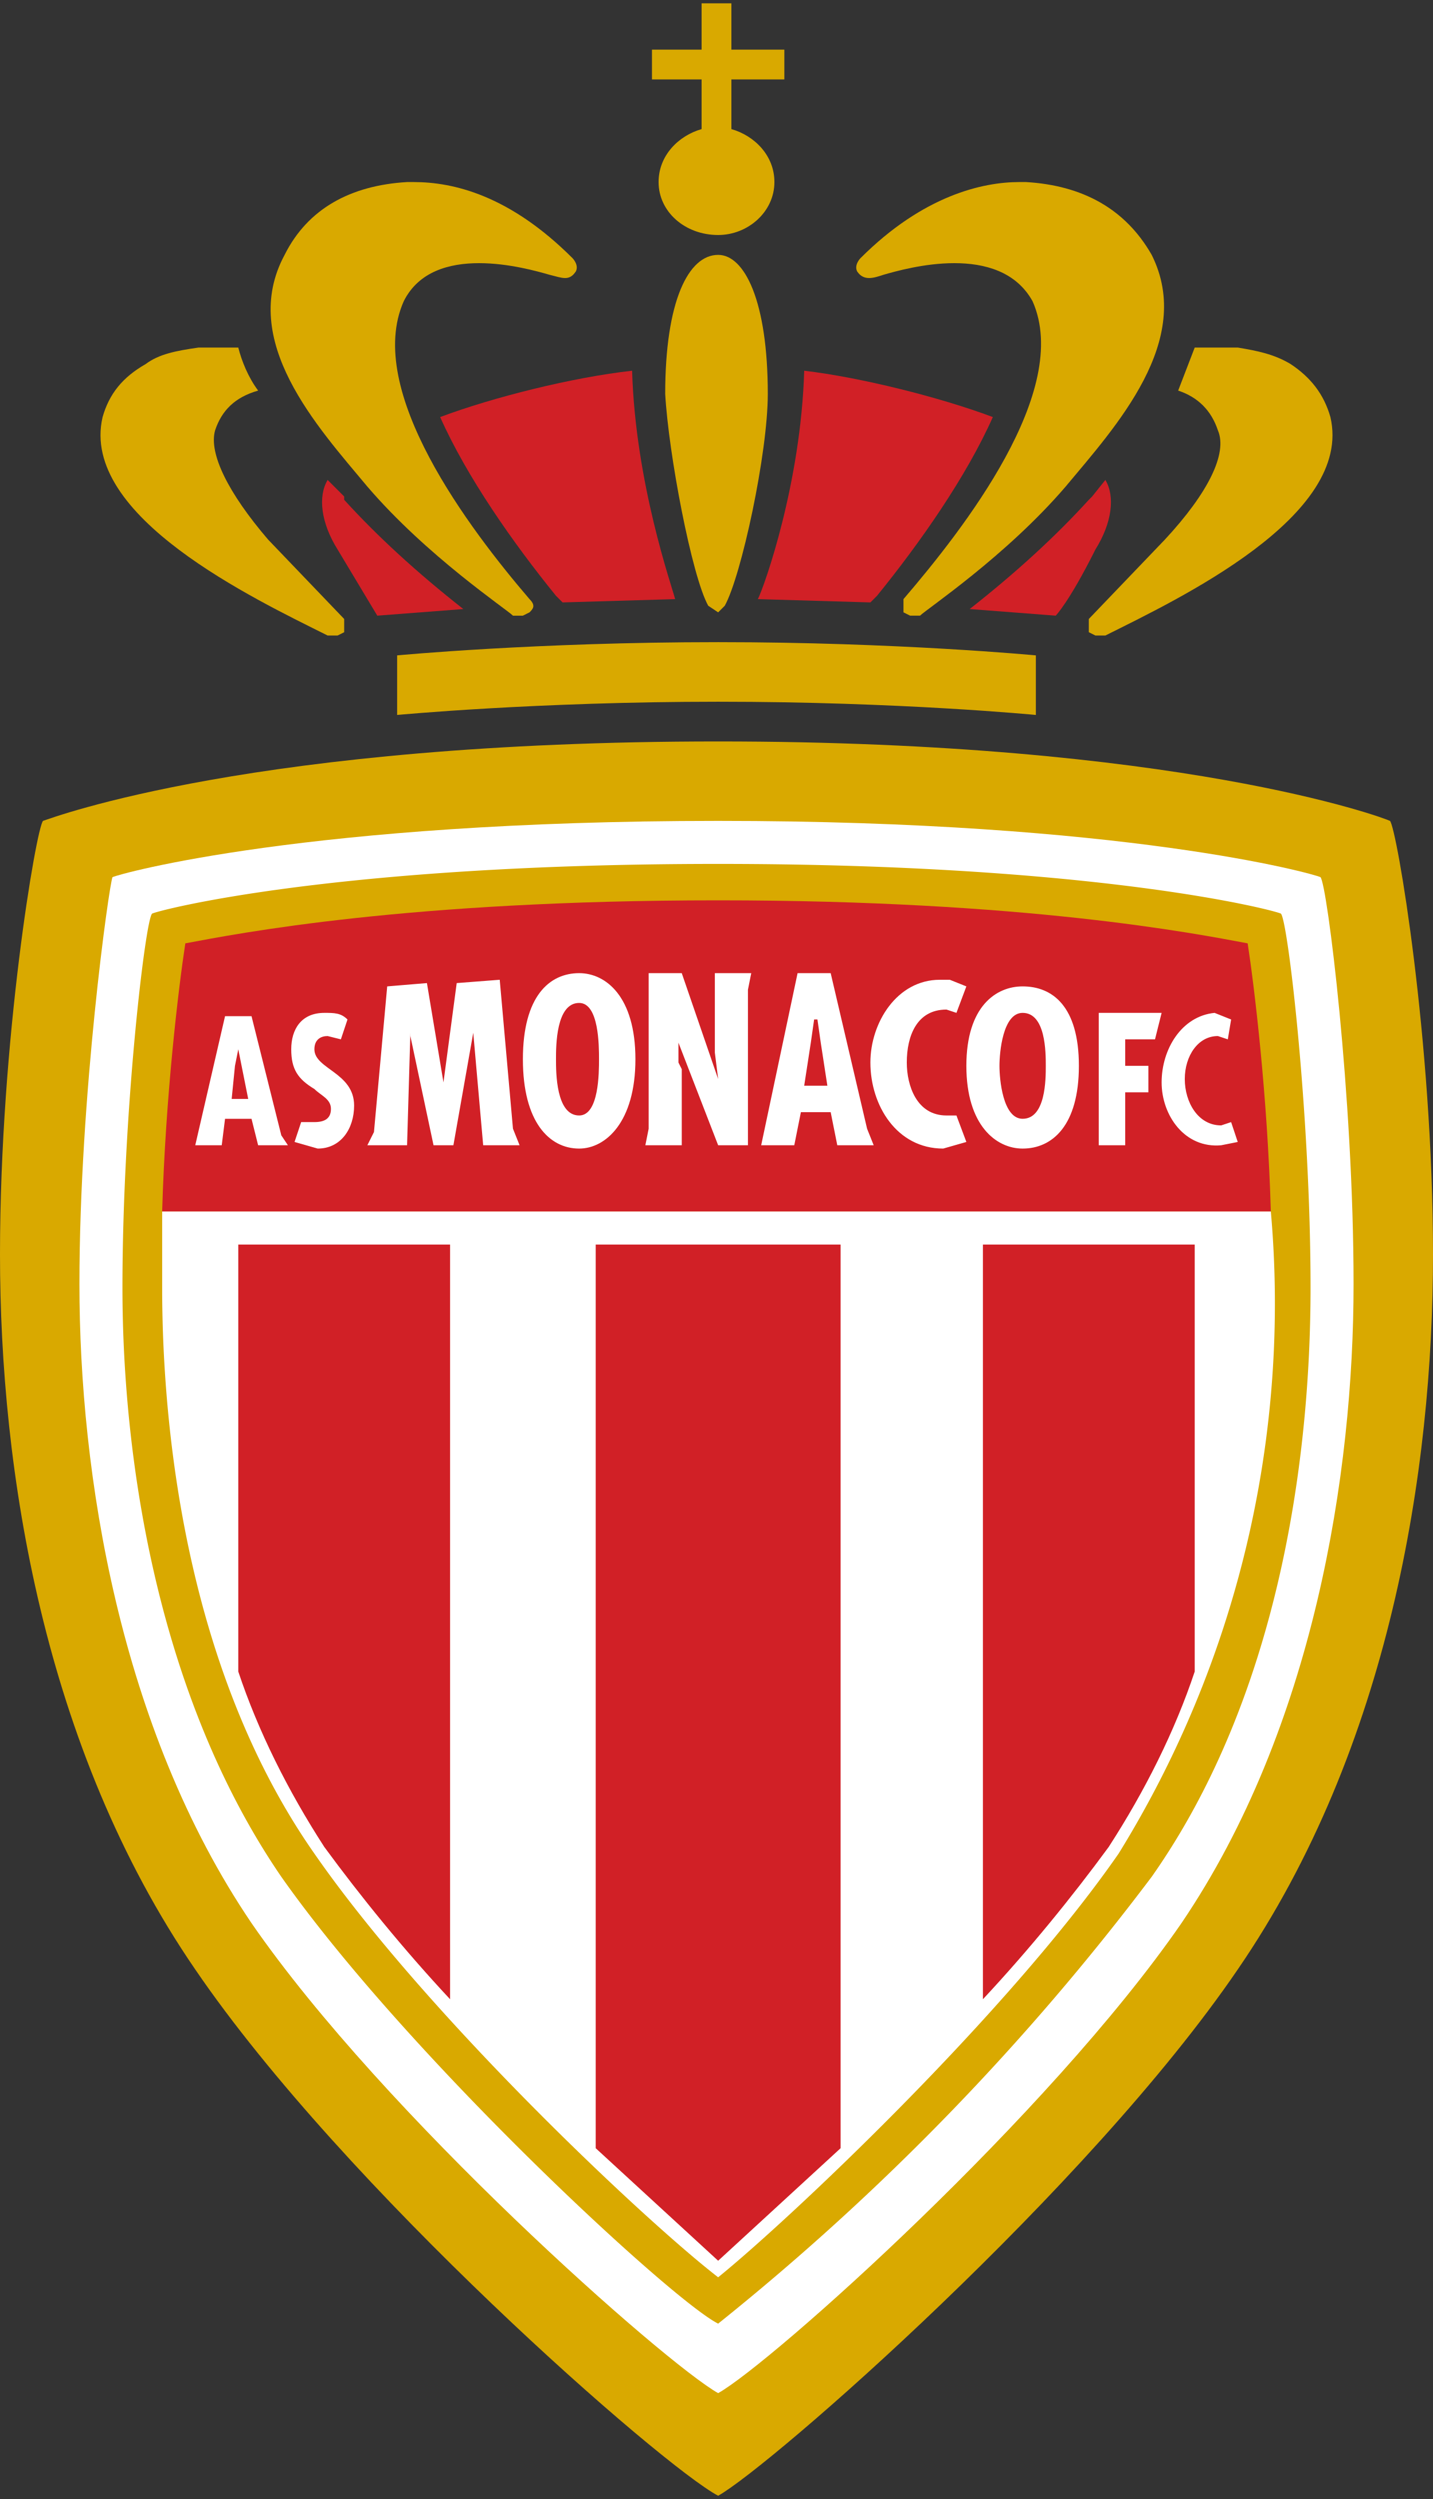 <svg fill="none" height="755" width="433" xmlns="http://www.w3.org/2000/svg"><rect width="100%" height="100%" fill="#333333" stroke="none"/><path d="m99 192h3l2-1v-4l-23-24c-12-14-18-26-16-33 2-6 6-10 13-12-3-4-5-9-6-13h-12c-7 1-12 2-16 5-7 4-11 9-13 16-7 30 46 55 68 66zm56-6h3l2-1c1-1 2-2 0-4-18-21-50-63-38-90 9-18 37-10 44-8 4 1 6 2 8-1 1-2-1-4-1-4-19-19-36-23-48-23h-2c-17 1-30 8-37 22-14 26 10 52 25 70 18 21 42 37 44 39z" fill="#d9a900"/><path d="m104 151v-1l-5-5c-3 5-2 13 3 21l12 20 26-2c-14-11-26-22-36-33zm64 29 2 2 34-1c-1-4-12-35-13-69-18 2-42 8-58 14 8 18 22 38 35 54z" fill="#d12026"/><path d="m212 39c-7 2-13 8-13 16 0 9 8 16 18 16 9 0 17-7 17-16 0-8-6-14-13-16v-15h16v-9h-16v-14h-9v14h-15v9h15zm208 209c-2-1-64-24-203-24-140 0-201 23-204 24-2 2-13 66-13 131s13 149 59 216c45 66 141 150 158 159 16-9 112-93 157-159 46-67 59-151 59-216s-11-129-13-131zm-91-61v4l2 1h3c22-11 75-36 68-66-2-7-6-12-12-16-5-3-10-4-16-5h-13l-5 13c6 2 10 6 12 12 3 7-3 19-16 33zm-62-104c7-2 35-10 45 8 12 27-21 69-39 90v4l2 1h3c2-2 26-18 44-39 15-18 39-44 26-70-8-14-21-21-38-22h-2c-11 0-29 4-48 23 0 0-2 2-1 4 2 3 5 2 8 1z" fill="#d9a900"/><path d="m334 145-4 5-1 1c-10 11-22 22-36 33l26 2s4-4 12-20c5-8 6-16 3-21zm-71 37 2-2c13-16 27-36 35-54-16-6-40-12-57-14-1 34-12 65-14 69z" fill="#d12026"/><path d="m217 77c-9 0-16 14-16 42 1 18 8 55 13 64l3 2 2-2c5-9 13-46 13-64 0-28-7-42-15-42zm0 117c-55 0-97 4-97 4v18s42-4 97-4 96 4 96 4v-18s-42-4-96-4z" fill="#d9a900"/><path d="m399 265c-2-1-59-17-182-17-124 0-181 16-183 17-1 2-10 66-10 123s12 134 52 193c40 58 125 133 141 142 16-9 100-84 140-142 40-59 52-136 52-193s-8-121-10-123z" fill="#fff"/><path d="m348 567a754 754 0 0 1 -131 135c-14-7-94-81-132-135-37-54-48-125-48-178s7-112 9-113 55-15 171-15c115 0 168 14 170 15s9 60 9 113-10 124-48 178z" fill="#d9a900"/><path d="m384 366h-335v23c0 32 4 111 46 171 34 49 100 111 122 128 21-17 87-79 121-128a316 316 0 0 0 46-194z" fill="#fff"/><path d="m72 505c6 18 15 36 26 53 11 15 24 31 38 46v-228h-64zm108-129v273l37 34 37-34v-273zm204-10c-1-35-5-68-7-81-16-3-67-13-160-13-94 0-145 10-161 13-2 13-6 46-7 81zm-87 238c14-15 27-31 38-46 11-17 20-35 26-53v-129h-64z" fill="#d12026"/><path d="m95 317c0-3 2-4 4-4l4 1 2-6c-2-2-4-2-7-2-7 0-10 5-10 11s2 9 7 12c2 2 5 3 5 6s-2 4-5 4h-4l-2 6 7 2c7 0 11-6 11-13 0-10-12-11-12-17zm16 29h12l1-34v1l7 33h6l6-34 3 34h11l-2-5-4-45-13 1-4 30-5-30-12 1-4 44zm84 0h11v-23l-1-2v-6l12 31h9v-47l1-5h-11v24l1 8-11-32h-10v47zm68-25c0 13 8 26 22 26l7-2-3-8h-3c-9 0-12-9-12-16 0-8 3-16 12-16l3 1 3-8-5-2h-3c-13 0-21 13-21 25zm86-7 2-8h-19v40h8v-16h7v-8h-7v-8zm20 26c-7 0-11-7-11-14s4-13 10-13l3 1 1-6-5-2c-10 1-16 11-16 21s7 20 18 19l5-1-2-6zm-194-46c-9 0-17 7-17 26s8 27 17 27c8 0 17-8 17-27s-9-26-17-26zm0 43c-7 0-7-13-7-17s0-17 7-17c6 0 6 13 6 17s0 17-6 17zm65 9 2-10h9l2 10h11l-2-5-11-47h-10l-11 52zm5-31 1-7h1l1 7 2 13h-7zm64-17c-8 0-17 6-17 24s9 25 17 25c9 0 17-7 17-25s-8-24-17-24zm0 40c-6 0-7-12-7-16s1-16 7-16c7 0 7 12 7 16s0 16-7 16zm-233-31h-8l-9 39h8l1-8h8l2 8h9l-2-3zm-6 25 1-10 1-5 1 5 2 10z" fill="#fff"/></svg>